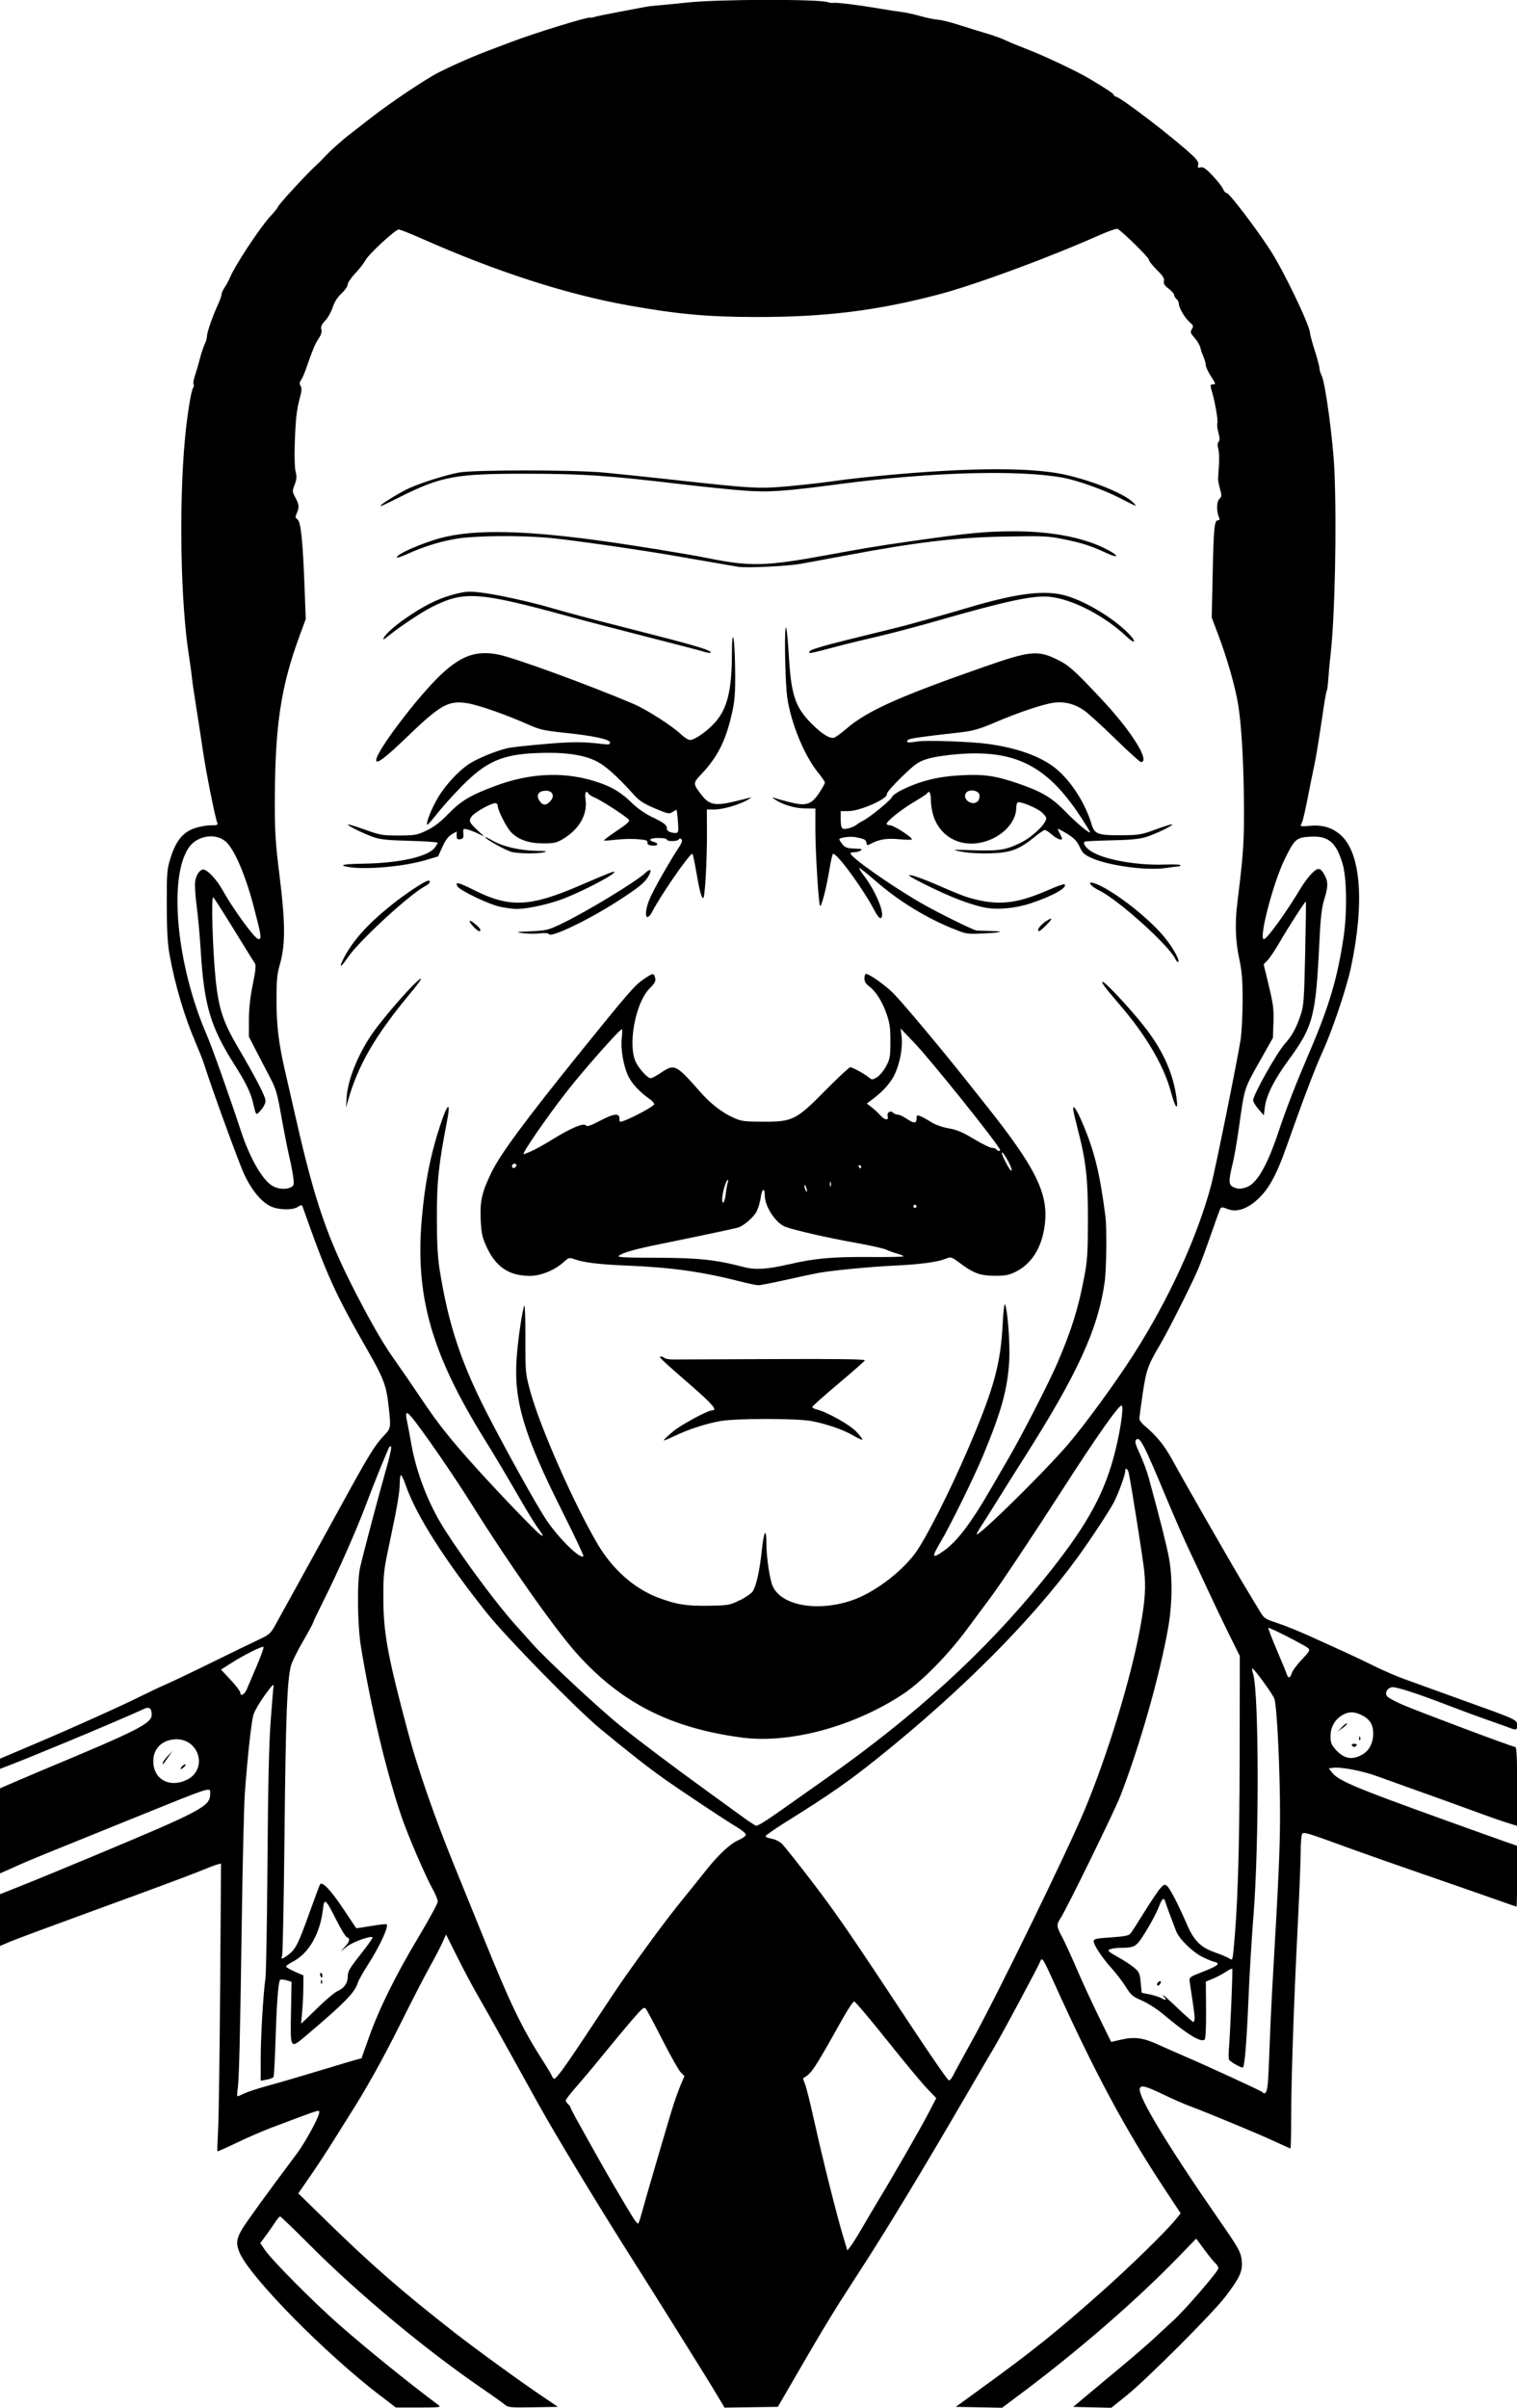 <?xml version="1.0" encoding="UTF-8" standalone="no"?>
<!-- Created with Inkscape (http://www.inkscape.org/) -->

<svg
   width="43.992mm"
   height="69.801mm"
   viewBox="0 0 43.992 69.801"
   version="1.1"
   id="svg8243"
   xml:space="preserve"
   inkscape:version="1.2 (dc2aedaf03, 2022-05-15)"
   sodipodi:docname="Erdogan 2.svg"
   xmlns:inkscape="http://www.inkscape.org/namespaces/inkscape"
   xmlns:sodipodi="http://sodipodi.sourceforge.net/DTD/sodipodi-0.dtd"
   xmlns="http://www.w3.org/2000/svg"
   xmlns:svg="http://www.w3.org/2000/svg"
   xmlns:rdf="http://www.w3.org/1999/02/22-rdf-syntax-ns#"
   xmlns:cc="http://creativecommons.org/ns#"
   xmlns:dc="http://purl.org/dc/elements/1.1/"><title
     id="title8263">Erdogan</title><sodipodi:namedview
     id="namedview8245"
     pagecolor="#ffffff"
     bordercolor="#666666"
     borderopacity="1.0"
     inkscape:showpageshadow="2"
     inkscape:pageopacity="0.0"
     inkscape:pagecheckerboard="0"
     inkscape:deskcolor="#d1d1d1"
     inkscape:document-units="mm"
     showgrid="false"
     inkscape:zoom="0.69041105"
     inkscape:cx="315.75392"
     inkscape:cy="443.93843"
     inkscape:window-width="1920"
     inkscape:window-height="991"
     inkscape:window-x="-9"
     inkscape:window-y="-9"
     inkscape:window-maximized="1"
     inkscape:current-layer="layer1" /><defs
     id="defs8240" /><g
     inkscape:label="Lager 1"
     inkscape:groupmode="layer"
     id="layer1"
     transform="translate(-21.308,-31.117)"><path
       style="fill:#000000;stroke-width:0.046"
       d="m 32.356,100.582 c -1.631,-1.248 -3.806,-3.459 -4.104,-4.17 -0.105,-0.251 -0.087,-0.402 0.081,-0.68 0.131,-0.218 0.751,-1.072 1.576,-2.172 0.25,-0.333 0.655,-1.075 0.655,-1.2 0,-0.089 0.106,-0.123 -1.375,0.433 -0.239,0.09 -0.69,0.285 -1.001,0.434 -0.311,0.149 -0.57,0.264 -0.576,0.256 -0.005,-0.008 0.005,-0.313 0.023,-0.679 0.018,-0.365 0.044,-2.239 0.058,-4.164 l 0.025,-3.499 -0.101,0.024 c -0.055,0.013 -0.307,0.109 -0.559,0.213 -0.252,0.104 -1.51,0.572 -2.795,1.039 -1.285,0.468 -2.476,0.909 -2.646,0.981 l -0.309,0.131 v -0.75 -0.75 l 0.607,-0.241 c 0.334,-0.132 1.246,-0.508 2.028,-0.834 3.23,-1.348 3.46,-1.47 3.46,-1.832 0,-0.209 0.135,-0.252 -2.245,0.71 -2.576,1.041 -3.017,1.221 -3.277,1.339 -0.151,0.068 -0.342,0.153 -0.424,0.189 l -0.149,0.065 v -1.233 -1.233 l 0.424,-0.183 c 0.233,-0.101 0.599,-0.256 0.813,-0.346 2.794,-1.164 3.163,-1.352 3.161,-1.609 -0.001,-0.181 -0.069,-0.234 -0.214,-0.167 -0.319,0.149 -1.573,0.685 -2.283,0.976 -0.428,0.176 -0.903,0.37 -1.054,0.433 -0.151,0.062 -0.404,0.162 -0.561,0.223 l -0.286,0.11 v -0.148 -0.148 l 1.065,-0.452 c 1.106,-0.469 2.51,-1.103 3.105,-1.401 0.189,-0.095 0.498,-0.24 0.687,-0.322 0.189,-0.083 0.767,-0.359 1.284,-0.614 0.517,-0.255 1.111,-0.543 1.318,-0.64 0.358,-0.168 0.385,-0.191 0.532,-0.458 0.085,-0.155 0.371,-0.673 0.636,-1.152 0.265,-0.479 0.821,-1.489 1.235,-2.245 0.841,-1.535 0.998,-1.791 1.268,-2.077 0.209,-0.222 0.21,-0.224 0.138,-0.869 -0.065,-0.587 -0.145,-0.798 -0.605,-1.602 -0.96,-1.678 -1.176,-2.154 -1.89,-4.175 -0.018,-0.051 -0.043,-0.049 -0.135,0.011 -0.152,0.099 -0.549,0.093 -0.78,-0.012 -0.276,-0.126 -0.559,-0.467 -0.779,-0.939 -0.159,-0.341 -0.93,-2.459 -1.17,-3.214 -0.032,-0.101 -0.13,-0.348 -0.217,-0.55 -0.339,-0.782 -0.611,-1.693 -0.774,-2.589 -0.059,-0.323 -0.08,-0.695 -0.082,-1.443 -0.002,-0.93 0.006,-1.035 0.104,-1.353 0.152,-0.49 0.349,-0.745 0.671,-0.865 0.141,-0.053 0.361,-0.096 0.489,-0.096 0.204,0 0.228,-0.01 0.198,-0.08 -0.059,-0.137 -0.325,-1.473 -0.409,-2.051 -0.044,-0.302 -0.131,-0.87 -0.194,-1.26 -0.063,-0.391 -0.121,-0.793 -0.13,-0.894 -0.009,-0.101 -0.048,-0.39 -0.088,-0.642 -0.241,-1.54 -0.292,-4.354 -0.114,-6.278 0.061,-0.66 0.18,-1.406 0.236,-1.476 0.024,-0.03 0.03,-0.077 0.014,-0.104 -0.017,-0.027 1.37e-4,-0.136 0.037,-0.243 0.037,-0.107 0.102,-0.328 0.144,-0.492 0.042,-0.164 0.106,-0.356 0.142,-0.428 0.036,-0.071 0.065,-0.175 0.065,-0.229 0,-0.111 0.161,-0.576 0.321,-0.924 0.058,-0.126 0.105,-0.26 0.105,-0.298 -2.77e-4,-0.038 0.038,-0.124 0.086,-0.192 0.047,-0.068 0.118,-0.199 0.156,-0.291 0.148,-0.353 0.858,-1.432 1.161,-1.762 0.127,-0.139 0.231,-0.268 0.232,-0.288 0.002,-0.051 0.86,-0.983 1.109,-1.204 0.059,-0.052 0.171,-0.165 0.251,-0.252 0.155,-0.169 0.526,-0.499 0.772,-0.685 0.083,-0.063 0.328,-0.253 0.545,-0.423 0.564,-0.442 1.601,-1.138 1.976,-1.327 0.503,-0.253 1.076,-0.501 1.627,-0.704 0.088,-0.032 0.302,-0.113 0.476,-0.18 0.646,-0.247 2.183,-0.723 2.283,-0.707 0.033,0.005 0.09,-0.003 0.128,-0.018 0.038,-0.015 0.357,-0.081 0.71,-0.147 0.353,-0.065 0.703,-0.131 0.779,-0.147 0.076,-0.015 0.241,-0.035 0.367,-0.044 0.126,-0.009 0.518,-0.047 0.871,-0.085 0.885,-0.095 3.817,-0.1 4.056,-0.006 0.038,0.015 0.1,0.023 0.137,0.018 0.11,-0.015 0.713,0.057 1.283,0.154 0.29,0.049 0.62,0.101 0.733,0.114 0.113,0.014 0.351,0.066 0.527,0.116 0.176,0.05 0.403,0.097 0.504,0.104 0.101,0.007 0.379,0.076 0.619,0.154 0.239,0.078 0.59,0.185 0.779,0.24 0.189,0.054 0.447,0.147 0.573,0.207 0.126,0.059 0.404,0.174 0.619,0.256 0.485,0.184 1.444,0.638 1.81,0.856 0.503,0.3 0.71,0.439 0.71,0.478 0,0.021 0.021,0.038 0.047,0.038 0.121,0 1.683,1.195 2.222,1.701 0.146,0.137 0.19,0.208 0.171,0.28 -0.021,0.08 -0.009,0.092 0.072,0.071 0.075,-0.02 0.154,0.036 0.353,0.248 0.141,0.15 0.276,0.323 0.299,0.385 0.023,0.061 0.07,0.111 0.104,0.111 0.071,0 0.826,0.988 1.251,1.638 0.393,0.601 1.165,2.209 1.165,2.427 0,0.04 0.062,0.267 0.137,0.503 0.076,0.236 0.137,0.468 0.137,0.517 0,0.048 0.03,0.146 0.066,0.217 0.105,0.208 0.33,1.89 0.367,2.743 0.069,1.605 0.014,4.243 -0.112,5.337 -0.025,0.214 -0.054,0.528 -0.065,0.698 -0.011,0.17 -0.031,0.327 -0.045,0.349 -0.014,0.023 -0.057,0.255 -0.095,0.517 -0.145,0.982 -0.213,1.401 -0.276,1.69 -0.036,0.164 -0.119,0.576 -0.185,0.916 -0.066,0.34 -0.139,0.653 -0.162,0.696 -0.065,0.121 -0.059,0.123 0.232,0.096 0.364,-0.033 0.643,0.051 0.889,0.267 0.587,0.516 0.698,1.958 0.297,3.845 -0.127,0.597 -0.537,1.814 -0.821,2.435 -0.219,0.478 -0.587,1.449 -1.051,2.766 -0.255,0.724 -0.463,1.129 -0.724,1.408 -0.343,0.367 -0.7,0.506 -0.989,0.385 -0.124,-0.052 -0.172,-0.055 -0.198,-0.014 -0.019,0.03 -0.14,0.364 -0.271,0.742 -0.13,0.378 -0.3,0.835 -0.376,1.016 -0.185,0.436 -0.867,1.79 -1.105,2.192 -0.352,0.595 -0.405,0.745 -0.504,1.427 -0.052,0.356 -0.095,0.681 -0.095,0.721 0,0.041 0.067,0.131 0.149,0.2 0.362,0.306 0.578,0.573 0.81,0.999 0.325,0.598 1.767,3.112 2.096,3.654 0.141,0.233 0.326,0.54 0.411,0.683 0.151,0.254 0.163,0.263 0.533,0.385 0.208,0.069 0.626,0.237 0.928,0.374 0.302,0.137 0.756,0.343 1.008,0.457 0.252,0.114 0.654,0.306 0.894,0.425 0.239,0.119 0.621,0.284 0.848,0.366 0.227,0.082 0.629,0.227 0.894,0.324 0.265,0.097 0.739,0.268 1.054,0.381 1.289,0.462 1.329,0.481 1.329,0.63 0,0.147 -0.026,0.157 -0.215,0.082 -0.071,-0.028 -0.356,-0.13 -0.633,-0.226 -0.277,-0.096 -0.793,-0.287 -1.146,-0.423 -0.893,-0.345 -1.515,-0.546 -1.632,-0.529 -0.138,0.021 -0.215,0.152 -0.15,0.255 0.028,0.044 0.234,0.158 0.458,0.254 0.515,0.22 3.192,1.224 3.264,1.224 0.04,0 0.054,0.301 0.054,1.143 v 1.143 l -0.195,-0.06 c -0.281,-0.086 -0.514,-0.168 -1.363,-0.479 -0.416,-0.152 -1.045,-0.379 -1.398,-0.503 -0.353,-0.125 -0.839,-0.3 -1.08,-0.388 -0.438,-0.162 -1.057,-0.282 -1.299,-0.253 l -0.128,0.015 0.101,0.128 c 0.182,0.23 0.66,0.432 3.139,1.326 0.907,0.327 1.778,0.639 1.936,0.693 l 0.286,0.099 6.35e-4,0.882 c 3.17e-4,0.485 -0.007,0.882 -0.017,0.882 -0.01,0 -0.283,-0.094 -0.607,-0.21 -0.324,-0.115 -1.25,-0.437 -2.056,-0.716 -0.807,-0.278 -1.776,-0.619 -2.154,-0.757 -1.291,-0.472 -1.357,-0.491 -1.402,-0.421 -0.022,0.035 -0.041,0.276 -0.041,0.536 -3.18e-4,0.259 -0.042,1.28 -0.092,2.268 -0.109,2.158 -0.184,4.386 -0.184,5.497 -4.8e-5,0.447 -0.009,0.813 -0.02,0.813 -0.011,0 -0.222,-0.094 -0.47,-0.21 -0.457,-0.213 -1.965,-0.839 -2.466,-1.024 -0.151,-0.056 -0.487,-0.203 -0.745,-0.328 -0.53,-0.255 -0.664,-0.288 -0.689,-0.166 -0.048,0.229 0.83,1.679 2.295,3.791 0.588,0.848 0.642,0.945 0.664,1.213 0.024,0.294 -0.065,0.485 -0.486,1.032 -0.377,0.491 -2.27,2.383 -2.856,2.855 l -0.442,0.355 -0.552,-0.013 -0.552,-0.013 0.306,-0.259 c 0.169,-0.142 0.624,-0.522 1.012,-0.843 0.388,-0.321 0.852,-0.722 1.031,-0.889 0.179,-0.168 0.426,-0.397 0.55,-0.509 0.339,-0.308 1.31,-1.431 1.31,-1.516 1.71e-4,-0.041 -0.034,-0.103 -0.076,-0.137 -0.042,-0.035 -0.187,-0.212 -0.322,-0.394 l -0.245,-0.331 -0.538,0.554 c -1.207,1.244 -2.905,2.715 -4.556,3.949 l -0.535,0.4 -0.672,-0.013 -0.672,-0.013 0.657,-0.477 c 1.593,-1.155 2.234,-1.669 3.59,-2.873 0.795,-0.706 1.834,-1.72 2.118,-2.067 l 0.158,-0.193 -0.433,-0.655 c -1.181,-1.785 -2.064,-3.432 -3.264,-6.085 -0.289,-0.64 -0.326,-0.696 -0.373,-0.569 -0.05,0.137 -1.107,2.11 -1.335,2.494 -0.113,0.189 -0.432,0.735 -0.711,1.214 -1.387,2.386 -2.426,4.102 -3.247,5.362 -0.652,1.001 -0.965,1.513 -1.695,2.772 l -0.624,1.077 -0.773,0.011 -0.773,0.011 -0.211,-0.355 c -0.116,-0.195 -0.385,-0.633 -0.599,-0.973 -0.213,-0.34 -0.561,-0.897 -0.772,-1.237 -0.211,-0.34 -0.737,-1.175 -1.168,-1.856 -0.963,-1.519 -2.158,-3.495 -2.659,-4.399 -0.056,-0.101 -0.416,-0.75 -0.8,-1.443 -0.384,-0.693 -0.807,-1.446 -0.94,-1.673 -0.133,-0.227 -0.397,-0.72 -0.585,-1.096 l -0.343,-0.683 -0.1,0.225 c -0.055,0.124 -0.225,0.451 -0.379,0.727 -0.154,0.276 -0.542,1.029 -0.862,1.673 -0.499,1.002 -0.996,1.892 -1.475,2.637 -0.065,0.101 -0.258,0.41 -0.43,0.687 -0.172,0.277 -0.475,0.741 -0.675,1.03 l -0.363,0.526 0.865,0.844 c 1.256,1.227 2.172,2.024 3.66,3.185 0.663,0.517 1.979,1.471 2.672,1.935 l 0.334,0.224 -0.72,0.013 c -0.648,0.011 -0.729,0.004 -0.816,-0.073 -0.053,-0.047 -0.333,-0.247 -0.623,-0.445 -1.652,-1.127 -3.604,-2.748 -5.03,-4.178 -0.461,-0.462 -0.852,-0.839 -0.871,-0.838 -0.018,9.52e-4 -0.09,0.089 -0.159,0.195 -0.069,0.106 -0.191,0.28 -0.271,0.386 l -0.144,0.193 0.133,0.195 c 0.21,0.307 1.395,1.501 2.15,2.166 0.762,0.671 2.009,1.681 2.887,2.336 0.083,0.062 0.027,0.069 -0.573,0.069 h -0.664 l -0.431,-0.33 z m 13.96,-4.891 c 0.138,-0.239 0.346,-0.59 0.46,-0.779 0.443,-0.73 1.235,-2.109 1.454,-2.53 l 0.229,-0.441 -0.277,-0.29 c -0.152,-0.16 -0.675,-0.79 -1.163,-1.402 -0.487,-0.611 -0.911,-1.111 -0.941,-1.111 -0.03,0 -0.185,0.232 -0.344,0.516 -0.833,1.487 -0.886,1.567 -1.136,1.709 -0.007,0.004 0.018,0.078 0.054,0.165 0.036,0.087 0.161,0.59 0.278,1.118 0.227,1.031 0.643,2.687 0.833,3.319 l 0.117,0.389 0.092,-0.114 c 0.051,-0.063 0.205,-0.31 0.344,-0.549 z M 39.894,95.356 c 0.134,-0.495 0.849,-2.935 0.951,-3.245 0.063,-0.192 0.159,-0.452 0.213,-0.579 l 0.099,-0.23 -0.108,-0.109 c -0.059,-0.06 -0.297,-0.48 -0.527,-0.933 -0.231,-0.454 -0.447,-0.861 -0.48,-0.904 -0.054,-0.072 -0.094,-0.04 -0.406,0.321 -0.19,0.22 -0.555,0.658 -0.81,0.973 -0.255,0.315 -0.61,0.738 -0.787,0.939 -0.178,0.202 -0.324,0.39 -0.324,0.418 -6.02e-4,0.028 0.03,0.077 0.068,0.109 0.038,0.031 0.069,0.074 0.069,0.094 0,0.02 0.137,0.281 0.305,0.579 0.168,0.298 0.397,0.707 0.508,0.909 0.206,0.372 0.741,1.286 0.988,1.686 0.074,0.121 0.147,0.207 0.162,0.193 0.015,-0.015 0.05,-0.114 0.079,-0.219 z M 28.402,91.802 c 0.094,-0.047 0.417,-0.152 0.72,-0.234 0.302,-0.082 0.942,-0.269 1.421,-0.415 0.479,-0.146 0.956,-0.288 1.06,-0.316 l 0.189,-0.051 0.215,-0.607 c 0.293,-0.827 0.775,-1.802 1.439,-2.91 0.306,-0.511 0.557,-0.973 0.557,-1.027 0,-0.054 -0.072,-0.227 -0.16,-0.385 -0.202,-0.361 -0.705,-1.532 -0.888,-2.067 -0.437,-1.278 -0.896,-3.2 -1.181,-4.942 -0.102,-0.627 -0.115,-1.885 -0.023,-2.291 0.093,-0.408 0.53,-2.059 0.744,-2.811 0.165,-0.579 0.195,-0.772 0.108,-0.685 -0.036,0.036 -0.451,1.057 -0.685,1.685 -0.258,0.692 -0.807,1.935 -1.211,2.741 -0.178,0.355 -0.324,0.66 -0.324,0.679 0,0.018 -0.132,0.262 -0.294,0.541 -0.162,0.279 -0.315,0.59 -0.342,0.691 -0.113,0.431 -0.152,1.44 -0.187,4.789 -0.02,1.953 -0.052,3.588 -0.071,3.632 -0.047,0.111 0.002,0.1 0.189,-0.042 0.205,-0.156 0.281,-0.309 0.612,-1.232 0.149,-0.416 0.284,-0.777 0.3,-0.802 0.06,-0.097 0.309,0.165 0.668,0.703 0.205,0.307 0.376,0.563 0.38,0.568 0.004,0.005 0.189,-0.022 0.41,-0.06 0.221,-0.038 0.431,-0.063 0.466,-0.055 0.091,0.02 -0.184,0.627 -0.525,1.156 -0.147,0.229 -0.282,0.468 -0.301,0.531 -0.083,0.287 -0.376,0.588 -1.506,1.544 -0.461,0.391 -0.455,0.4 -0.436,-0.66 l 0.017,-0.903 -0.15,-0.043 c -0.082,-0.024 -0.164,-0.029 -0.182,-0.011 -0.053,0.053 -0.097,0.635 -0.132,1.732 -0.018,0.572 -0.045,1.06 -0.06,1.084 -0.015,0.024 -0.105,0.059 -0.199,0.076 l -0.172,0.032 v -0.617 c 0,-0.651 0.072,-1.888 0.137,-2.349 0.021,-0.151 0.048,-1.677 0.06,-3.391 0.015,-2.168 0.043,-3.402 0.091,-4.056 0.039,-0.517 0.074,-0.96 0.08,-0.985 0.029,-0.139 -0.027,-0.089 -0.261,0.236 -0.143,0.198 -0.285,0.445 -0.317,0.549 -0.06,0.197 -0.171,1.205 -0.249,2.263 -0.025,0.34 -0.065,2 -0.089,3.689 -0.05,3.473 -0.078,4.634 -0.122,4.915 -0.017,0.107 -0.016,0.195 6.98e-4,0.195 0.017,0 0.107,-0.038 0.201,-0.085 z m 29.676,-0.339 c 0.014,-0.183 0.037,-0.693 0.052,-1.134 0.015,-0.441 0.057,-1.317 0.094,-1.948 0.165,-2.825 0.203,-3.685 0.204,-4.628 9.52e-4,-1.357 -0.09,-3.214 -0.167,-3.398 -0.064,-0.155 -0.612,-0.903 -0.64,-0.875 -0.009,0.009 0.004,0.088 0.029,0.174 0.169,0.578 0.173,4.952 0.007,7.008 -0.052,0.643 -0.117,1.732 -0.145,2.421 -0.046,1.137 -0.108,1.917 -0.157,1.966 -0.032,0.032 -0.384,-0.165 -0.407,-0.227 -0.012,-0.032 -0.014,-0.151 -0.005,-0.265 0.045,-0.58 0.119,-2.344 0.099,-2.364 -0.013,-0.013 -0.098,0.027 -0.188,0.088 -0.091,0.062 -0.258,0.15 -0.371,0.197 l -0.206,0.085 0.006,0.816 c 0.004,0.497 -0.012,0.834 -0.04,0.862 -0.101,0.101 -0.503,-0.145 -1.217,-0.744 -0.171,-0.143 -0.444,-0.317 -0.606,-0.386 -0.263,-0.112 -0.314,-0.156 -0.471,-0.405 -0.097,-0.154 -0.28,-0.393 -0.407,-0.532 -0.267,-0.292 -0.518,-0.671 -0.518,-0.783 0,-0.066 0.074,-0.082 0.501,-0.11 0.38,-0.025 0.517,-0.051 0.564,-0.108 0.035,-0.041 0.215,-0.322 0.401,-0.623 0.186,-0.301 0.394,-0.61 0.461,-0.686 0.109,-0.122 0.132,-0.131 0.201,-0.074 0.084,0.07 0.328,0.541 0.574,1.111 0.204,0.472 0.401,0.67 0.804,0.811 0.175,0.061 0.363,0.14 0.418,0.175 0.097,0.062 0.1,0.057 0.125,-0.18 0.124,-1.182 0.179,-2.878 0.184,-5.628 l 0.004,-2.956 -0.307,-0.619 c -0.169,-0.34 -0.44,-0.907 -0.603,-1.26 -0.163,-0.353 -0.41,-0.879 -0.548,-1.17 -0.139,-0.291 -0.437,-0.971 -0.663,-1.512 -0.672,-1.609 -0.778,-1.813 -0.885,-1.707 -0.045,0.044 -0.023,0.13 0.109,0.412 0.091,0.196 0.208,0.511 0.259,0.7 0.332,1.219 0.518,1.954 0.584,2.314 0.107,0.582 0.097,1.342 -0.026,2.039 -0.246,1.392 -0.828,3.435 -1.391,4.88 -0.167,0.428 -1.567,3.287 -1.729,3.529 -0.121,0.181 -0.117,0.236 0.042,0.53 0.074,0.137 0.268,0.558 0.43,0.936 0.163,0.378 0.454,1.009 0.647,1.402 l 0.351,0.715 0.284,-0.066 c 0.386,-0.09 0.641,-0.057 1.068,0.138 0.199,0.091 0.578,0.258 0.842,0.372 0.642,0.276 2.148,0.97 2.185,1.007 0.096,0.096 0.145,0.008 0.169,-0.303 z m -9.14,-0.16 c 0.031,-0.069 0.281,-0.528 0.554,-1.02 0.713,-1.282 2.764,-5.484 3.276,-6.713 0.662,-1.589 1.33,-3.776 1.601,-5.243 0.146,-0.791 0.174,-1.198 0.117,-1.704 -0.043,-0.378 -0.358,-2.373 -0.44,-2.78 -0.032,-0.16 -0.11,-0.205 -0.11,-0.063 0,0.102 -0.192,0.623 -0.325,0.885 -0.12,0.235 -0.684,1.092 -1.05,1.595 -1.323,1.82 -3.362,3.868 -5.774,5.803 -0.879,0.705 -1.413,1.077 -2.704,1.882 -0.315,0.197 -0.573,0.378 -0.573,0.402 0,0.025 0.078,0.058 0.173,0.073 0.095,0.015 0.226,0.078 0.291,0.138 0.065,0.061 0.45,0.543 0.855,1.072 0.733,0.957 1.102,1.493 2.968,4.319 0.537,0.813 1,1.478 1.029,1.478 0.029,0 0.079,-0.057 0.11,-0.126 z M 37.648,91.075 c 0.125,-0.169 0.519,-0.752 0.876,-1.295 0.357,-0.543 0.759,-1.141 0.892,-1.33 0.639,-0.908 1.244,-1.724 1.664,-2.24 0.254,-0.312 0.56,-0.694 0.682,-0.848 0.366,-0.464 0.719,-0.796 0.955,-0.898 0.122,-0.052 0.221,-0.124 0.221,-0.16 0,-0.036 -0.115,-0.133 -0.255,-0.216 -0.343,-0.204 -1.586,-1.03 -2.143,-1.424 -0.433,-0.306 -0.991,-0.743 -1.818,-1.425 -0.687,-0.567 -2.732,-2.653 -3.306,-3.375 -1.219,-1.532 -2.038,-2.82 -2.337,-3.677 -0.059,-0.17 -0.123,-0.309 -0.142,-0.309 -0.019,0 -0.035,0.098 -0.035,0.218 -0.001,0.271 -0.077,0.718 -0.303,1.776 -0.164,0.771 -0.176,0.875 -0.174,1.581 0.002,1.011 0.125,1.676 0.726,3.923 0.276,1.033 0.785,2.492 1.357,3.89 0.258,0.63 0.618,1.517 0.801,1.97 0.783,1.945 1.137,2.681 1.741,3.62 0.13,0.202 0.249,0.403 0.266,0.447 0.017,0.044 0.048,0.08 0.069,0.08 0.021,0 0.14,-0.139 0.265,-0.308 z m -7.146,-1.737 c 0.249,-0.243 0.518,-0.469 0.599,-0.503 0.183,-0.078 0.289,-0.226 0.291,-0.406 0.002,-0.172 0.037,-0.231 0.428,-0.728 0.173,-0.22 0.305,-0.41 0.293,-0.422 -0.053,-0.053 -0.562,0.128 -0.736,0.262 l -0.192,0.148 0.126,-0.137 c 0.142,-0.155 0.159,-0.237 0.056,-0.277 -0.039,-0.015 -0.174,-0.236 -0.302,-0.491 -0.307,-0.617 -0.355,-0.658 -0.389,-0.34 -0.079,0.725 -0.412,1.305 -0.887,1.547 -0.102,0.052 -0.185,0.112 -0.185,0.134 0,0.022 0.113,0.088 0.251,0.148 l 0.251,0.109 -0.002,0.367 c -0.001,0.202 -0.017,0.516 -0.035,0.699 -0.018,0.183 -0.03,0.332 -0.026,0.332 0.004,0 0.211,-0.199 0.46,-0.441 z m 0.113,-0.777 c 0.002,-0.053 0.013,-0.064 0.028,-0.028 0.013,0.033 0.012,0.073 -0.004,0.088 -0.015,0.015 -0.026,-0.012 -0.024,-0.06 z m -0.02,-0.179 c -0.015,-0.038 -0.006,-0.069 0.018,-0.069 0.024,0 0.044,0.031 0.044,0.069 0,0.038 -0.008,0.069 -0.018,0.069 -0.01,0 -0.03,-0.031 -0.044,-0.069 z m 25.358,1.245 c 0,-0.059 -0.031,-0.311 -0.07,-0.561 -0.038,-0.25 -0.075,-0.495 -0.08,-0.545 -0.008,-0.071 0.045,-0.111 0.242,-0.186 0.438,-0.167 0.6,-0.252 0.572,-0.298 -0.015,-0.024 -0.052,-0.044 -0.082,-0.044 -0.03,-1.9e-5 -0.178,-0.059 -0.33,-0.131 -0.299,-0.142 -0.701,-0.53 -0.79,-0.763 -0.19,-0.495 -0.283,-0.746 -0.309,-0.836 -0.047,-0.161 -0.095,-0.124 -0.202,0.155 -0.054,0.142 -0.217,0.449 -0.362,0.683 -0.284,0.46 -0.309,0.476 -0.738,0.483 -0.117,0.002 -0.25,0.018 -0.297,0.037 -0.102,0.04 -0.076,0.064 0.291,0.271 0.139,0.078 0.322,0.201 0.407,0.273 0.138,0.116 0.158,0.162 0.183,0.426 l 0.028,0.296 0.229,0.046 c 0.126,0.026 0.274,0.072 0.329,0.103 0.127,0.072 0.187,0.073 0.115,0.002 -0.03,-0.03 -0.055,-0.068 -0.055,-0.084 0,-0.016 0.191,0.153 0.423,0.376 0.233,0.222 0.439,0.404 0.458,0.404 0.019,0 0.035,-0.048 0.035,-0.106 z m -1.089,-1.002 c 0.01,-0.03 0.043,-0.063 0.073,-0.073 0.033,-0.011 0.044,0.01 0.027,0.054 -0.032,0.083 -0.127,0.101 -0.099,0.018 z M 43.561,83.869 c 0.149,-0.1 0.436,-0.299 0.637,-0.442 0.202,-0.143 0.676,-0.478 1.054,-0.745 2.598,-1.831 4.599,-3.658 6.305,-5.757 1.177,-1.448 1.709,-2.366 2.027,-3.494 0.191,-0.678 0.331,-1.565 0.248,-1.569 -0.087,-0.005 -0.739,0.923 -1.706,2.427 -0.814,1.266 -1.768,2.699 -2.06,3.094 -0.149,0.202 -0.478,0.645 -0.731,0.985 -0.549,0.739 -1.3,1.5 -1.824,1.849 -1.426,0.949 -3.294,1.455 -4.687,1.271 -2.077,-0.274 -3.52,-1.012 -4.805,-2.454 -0.64,-0.719 -1.992,-2.641 -3.032,-4.309 -0.298,-0.479 -0.843,-1.292 -1.21,-1.808 -0.689,-0.967 -0.756,-1.022 -0.652,-0.532 0.027,0.127 0.072,0.365 0.099,0.529 0.149,0.882 0.506,1.806 0.987,2.557 0.592,0.924 1.524,2.176 2.056,2.763 0.128,0.141 0.346,0.384 0.484,0.541 0.381,0.43 1.924,1.869 2.527,2.355 0.563,0.454 1.559,1.205 2.514,1.894 0.315,0.227 0.758,0.55 0.985,0.716 0.227,0.166 0.435,0.304 0.463,0.306 0.028,0.002 0.172,-0.078 0.321,-0.178 z m -16.858,-1.145 c 0.664,-0.301 0.379,-1.253 -0.355,-1.183 -0.361,0.035 -0.595,0.282 -0.595,0.629 0,0.517 0.451,0.78 0.95,0.554 z m -0.125,-0.391 c 0.031,-0.038 0.077,-0.069 0.101,-0.069 0.024,0 0.013,0.031 -0.025,0.069 -0.038,0.038 -0.083,0.069 -0.101,0.069 -0.017,0 -0.006,-0.031 0.025,-0.069 z M 26.028,82.226 c 0,-0.029 0.064,-0.12 0.142,-0.202 l 0.142,-0.15 -0.128,0.183 c -0.071,0.101 -0.134,0.192 -0.142,0.202 -0.007,0.011 -0.013,-0.005 -0.013,-0.034 z m 34.78,-0.242 c 0.207,-0.116 0.322,-0.336 0.322,-0.617 0,-0.253 -0.097,-0.41 -0.326,-0.526 -0.222,-0.113 -0.391,-0.113 -0.58,0.003 -0.212,0.129 -0.331,0.347 -0.332,0.606 -1.39e-4,0.178 0.026,0.246 0.146,0.383 0.237,0.27 0.475,0.317 0.769,0.152 z m -0.297,-0.27 c -0.016,-0.025 0.015,-0.046 0.069,-0.046 0.053,0 0.084,0.021 0.069,0.046 -0.016,0.025 -0.047,0.046 -0.069,0.046 -0.022,0 -0.053,-0.021 -0.069,-0.046 z m 0.21,-0.21 c 0.002,-0.053 0.013,-0.064 0.028,-0.028 0.013,0.033 0.012,0.073 -0.004,0.088 -0.015,0.015 -0.026,-0.012 -0.024,-0.06 z m -0.498,-0.32 c 0.069,-0.071 0.135,-0.119 0.148,-0.106 0.013,0.013 -0.043,0.071 -0.125,0.13 l -0.148,0.106 z M 28.47,80.076 c 0.04,-0.095 0.168,-0.395 0.285,-0.668 0.116,-0.273 0.205,-0.517 0.196,-0.543 -0.017,-0.05 -0.565,0.224 -0.981,0.491 l -0.253,0.162 0.279,0.298 c 0.153,0.164 0.279,0.328 0.279,0.365 0,0.131 0.125,0.064 0.197,-0.105 z m 30.298,-0.453 c 0.017,-0.066 0.146,-0.242 0.288,-0.391 0.221,-0.232 0.249,-0.279 0.192,-0.332 -0.089,-0.083 -1.134,-0.617 -1.158,-0.592 -0.011,0.011 0.1,0.302 0.247,0.647 0.147,0.345 0.278,0.664 0.291,0.708 0.036,0.118 0.104,0.098 0.139,-0.04 z M 42.762,77.509 c 0.167,-0.082 0.337,-0.2 0.377,-0.263 0.1,-0.153 0.199,-0.599 0.26,-1.174 0.063,-0.591 0.134,-0.696 0.134,-0.199 4.6e-5,0.374 0.093,1.008 0.177,1.212 0.239,0.576 1.302,0.771 2.311,0.423 0.616,-0.212 1.381,-0.778 1.81,-1.34 0.296,-0.387 1,-1.769 1.531,-3.002 0.768,-1.786 0.964,-2.491 1.024,-3.685 0.017,-0.338 0.047,-0.585 0.066,-0.55 0.075,0.14 0.151,1.148 0.123,1.631 -0.048,0.826 -0.223,1.461 -0.755,2.742 -0.265,0.638 -0.962,2.055 -1.239,2.52 -0.271,0.455 -0.249,0.498 0.121,0.232 0.364,-0.261 0.775,-0.803 1.305,-1.721 0.138,-0.239 0.384,-0.662 0.546,-0.939 0.386,-0.66 1.186,-2.221 1.422,-2.772 0.414,-0.968 0.603,-1.578 0.777,-2.497 0.09,-0.476 0.104,-0.702 0.105,-1.673 9.52e-4,-1.189 -0.056,-1.684 -0.301,-2.626 -0.054,-0.207 -0.108,-0.438 -0.12,-0.513 -0.038,-0.233 0.092,-0.05 0.277,0.39 0.338,0.804 0.491,1.429 0.651,2.671 0.045,0.347 0.031,1.534 -0.022,1.912 -0.191,1.354 -0.787,2.656 -2.321,5.07 -0.274,0.432 -0.623,0.986 -0.774,1.231 -0.151,0.245 -0.351,0.562 -0.444,0.704 -0.093,0.142 -0.17,0.275 -0.172,0.296 -0.012,0.141 1.957,-1.792 2.644,-2.595 0.509,-0.595 1.385,-1.796 1.912,-2.621 1.021,-1.6 1.845,-3.4 2.246,-4.909 0.12,-0.452 0.758,-3.603 0.852,-4.211 0.031,-0.202 0.057,-0.707 0.058,-1.123 9.52e-4,-0.608 -0.019,-0.848 -0.099,-1.223 -0.109,-0.509 -0.127,-1.02 -0.056,-1.599 0.177,-1.438 0.201,-1.781 0.194,-2.834 -0.008,-1.244 -0.07,-2.328 -0.169,-2.939 -0.082,-0.504 -0.318,-1.331 -0.576,-2.013 l -0.19,-0.504 0.027,-1.237 c 0.03,-1.369 0.05,-1.581 0.153,-1.581 0.048,0 0.058,-0.024 0.033,-0.08 -0.079,-0.179 -0.076,-0.453 0.007,-0.536 0.073,-0.073 0.075,-0.102 0.02,-0.294 -0.034,-0.117 -0.059,-0.254 -0.056,-0.304 0.003,-0.05 0.015,-0.233 0.026,-0.405 0.011,-0.173 0.002,-0.377 -0.02,-0.455 -0.027,-0.093 -0.023,-0.162 0.01,-0.202 0.037,-0.045 0.036,-0.115 -0.006,-0.265 -0.031,-0.112 -0.045,-0.235 -0.031,-0.273 0.027,-0.069 -0.062,-0.596 -0.151,-0.896 -0.062,-0.21 -0.06,-0.229 0.021,-0.229 0.092,0 0.09,-0.01 -0.069,-0.259 -0.076,-0.119 -0.137,-0.256 -0.137,-0.304 0,-0.048 -0.029,-0.152 -0.064,-0.232 -0.035,-0.079 -0.077,-0.201 -0.092,-0.27 -0.015,-0.069 -0.09,-0.196 -0.167,-0.284 -0.123,-0.14 -0.132,-0.169 -0.08,-0.254 0.052,-0.084 0.045,-0.107 -0.06,-0.198 -0.141,-0.121 -0.316,-0.417 -0.316,-0.535 0,-0.046 -0.031,-0.109 -0.069,-0.14 -0.038,-0.031 -0.069,-0.084 -0.069,-0.118 0,-0.033 -0.072,-0.116 -0.16,-0.183 -0.12,-0.092 -0.154,-0.146 -0.136,-0.22 0.019,-0.074 -0.032,-0.153 -0.207,-0.325 -0.127,-0.125 -0.231,-0.259 -0.231,-0.298 -1.9e-5,-0.06 -0.745,-0.793 -0.902,-0.887 -0.03,-0.018 -0.267,0.062 -0.527,0.178 -1.442,0.643 -3.564,1.427 -4.625,1.71 -1.797,0.478 -3.315,0.668 -5.333,0.665 -1.418,-0.002 -2.276,-0.081 -3.723,-0.34 -1.787,-0.321 -3.813,-0.976 -5.952,-1.923 -0.34,-0.151 -0.651,-0.274 -0.69,-0.274 -0.099,0 -0.875,0.717 -0.963,0.889 -0.04,0.078 -0.172,0.249 -0.295,0.379 -0.123,0.131 -0.223,0.279 -0.223,0.33 0,0.051 -0.081,0.167 -0.179,0.258 -0.118,0.109 -0.205,0.247 -0.256,0.403 -0.042,0.13 -0.139,0.303 -0.216,0.383 -0.105,0.109 -0.133,0.173 -0.112,0.255 0.019,0.074 -0.008,0.162 -0.083,0.272 -0.101,0.149 -0.166,0.306 -0.376,0.909 -0.04,0.113 -0.099,0.245 -0.132,0.292 -0.045,0.064 -0.047,0.106 -0.01,0.166 0.038,0.06 0.032,0.149 -0.023,0.349 -0.095,0.351 -0.122,0.596 -0.148,1.345 -0.012,0.355 -0.001,0.693 0.026,0.794 0.037,0.139 0.032,0.217 -0.028,0.372 -0.072,0.188 -0.071,0.204 0.02,0.374 0.11,0.205 0.117,0.288 0.04,0.457 -0.047,0.104 -0.044,0.13 0.024,0.18 0.096,0.07 0.154,0.632 0.204,1.994 l 0.033,0.894 -0.177,0.481 c -0.545,1.479 -0.714,2.605 -0.719,4.776 -0.002,0.927 0.016,1.217 0.14,2.212 0.167,1.342 0.168,1.976 0.006,2.54 -0.081,0.281 -0.098,0.462 -0.098,1.031 2.77e-4,0.732 0.063,1.26 0.244,2.042 0.061,0.265 0.198,0.863 0.304,1.329 0.564,2.483 0.924,3.529 1.778,5.178 0.461,0.89 0.794,1.46 1.111,1.902 0.144,0.202 0.481,0.691 0.747,1.088 0.507,0.756 0.852,1.19 1.608,2.028 0.671,0.743 1.705,1.82 1.845,1.921 0.134,0.097 0.123,0.071 -0.104,-0.248 -0.081,-0.113 -0.343,-0.549 -0.583,-0.968 -0.24,-0.419 -0.658,-1.12 -0.93,-1.558 -1.537,-2.481 -2.008,-4.155 -1.803,-6.41 0.094,-1.038 0.248,-1.809 0.53,-2.669 0.216,-0.657 0.314,-0.717 0.198,-0.121 -0.245,1.263 -0.296,1.752 -0.294,2.813 0.001,0.736 0.024,1.144 0.083,1.512 0.253,1.576 0.624,2.693 1.385,4.17 0.555,1.078 1.419,2.632 1.695,3.047 0.362,0.546 0.993,1.166 1.088,1.07 0.014,-0.014 -0.261,-0.596 -0.611,-1.293 -1.125,-2.239 -1.418,-3.231 -1.325,-4.475 0.041,-0.546 0.155,-1.32 0.22,-1.496 0.019,-0.051 0.033,0.368 0.032,0.931 -0.002,1.006 6.98e-4,1.032 0.141,1.55 0.279,1.026 1.25,3.231 1.947,4.42 0.433,0.739 1.065,1.3 1.758,1.562 0.531,0.201 0.82,0.247 1.468,0.237 0.571,-0.01 0.61,-0.016 0.9,-0.159 z m -2.207,-4.638 c 0,-0.015 0.119,-0.128 0.263,-0.25 0.235,-0.199 1.017,-0.621 1.151,-0.621 0.149,0 -0.008,-0.185 -0.578,-0.681 -0.909,-0.791 -0.999,-0.877 -0.923,-0.877 0.037,0 0.087,0.019 0.111,0.043 0.024,0.024 0.136,0.043 0.25,0.043 0.113,-9.2e-5 1.416,-0.005 2.894,-0.012 1.893,-0.008 2.681,0.003 2.665,0.037 -0.012,0.027 -0.361,0.334 -0.774,0.682 -0.414,0.348 -0.752,0.65 -0.752,0.671 0,0.021 0.057,0.052 0.126,0.069 0.31,0.077 0.972,0.448 1.157,0.649 0.105,0.114 0.182,0.217 0.17,0.229 -0.012,0.012 -0.13,-0.042 -0.262,-0.12 -0.287,-0.169 -0.773,-0.338 -1.214,-0.421 -0.42,-0.079 -2.17,-0.08 -2.629,-9.52e-4 -0.417,0.071 -0.95,0.245 -1.352,0.44 -0.167,0.081 -0.304,0.135 -0.304,0.12 z m 2.211,-4.606 c -1.083,-0.28 -1.997,-0.408 -3.288,-0.46 -0.771,-0.031 -1.221,-0.085 -1.49,-0.177 -0.177,-0.061 -0.187,-0.059 -0.331,0.073 -0.264,0.24 -0.662,0.403 -0.984,0.403 -0.6,9.2e-5 -0.986,-0.258 -1.253,-0.838 -0.127,-0.275 -0.152,-0.39 -0.171,-0.768 -0.027,-0.559 0.029,-0.811 0.312,-1.395 0.257,-0.531 0.991,-1.522 2.611,-3.529 1.368,-1.693 1.546,-1.898 1.806,-2.074 0.265,-0.179 0.292,-0.182 0.329,-0.034 0.023,0.093 -0.006,0.15 -0.157,0.301 -0.419,0.419 -0.647,1.657 -0.398,2.152 0.099,0.195 0.341,0.456 0.424,0.456 0.034,0 0.169,-0.072 0.3,-0.16 0.395,-0.266 0.428,-0.25 1.156,0.576 0.275,0.312 0.609,0.573 0.917,0.714 0.256,0.118 0.317,0.127 0.894,0.129 0.857,0.003 0.951,-0.045 1.817,-0.922 0.357,-0.361 0.675,-0.657 0.706,-0.657 0.065,0 0.438,0.207 0.555,0.309 0.068,0.059 0.094,0.057 0.215,-0.015 0.076,-0.045 0.195,-0.186 0.264,-0.314 0.115,-0.211 0.127,-0.277 0.129,-0.714 0.002,-0.391 -0.018,-0.541 -0.108,-0.802 -0.125,-0.365 -0.314,-0.665 -0.511,-0.811 -0.094,-0.069 -0.135,-0.139 -0.135,-0.229 0,-0.071 0.022,-0.129 0.048,-0.129 0.097,0 0.567,0.335 0.795,0.565 0.257,0.26 1.371,1.588 2.021,2.407 0.227,0.286 0.501,0.632 0.61,0.768 1.504,1.882 1.878,2.639 1.754,3.554 -0.087,0.648 -0.377,1.11 -0.841,1.341 -0.195,0.097 -0.299,0.117 -0.604,0.116 -0.423,-0.001 -0.608,-0.068 -1.011,-0.366 -0.257,-0.19 -0.259,-0.19 -0.427,-0.123 -0.23,0.092 -0.738,0.16 -1.452,0.193 -0.685,0.032 -1.797,0.138 -2.2,0.209 -0.151,0.027 -0.588,0.119 -0.97,0.206 -0.382,0.086 -0.743,0.156 -0.802,0.155 -0.059,-0.001 -0.298,-0.052 -0.531,-0.112 z m 1.432,-0.498 c 0.727,-0.171 1.25,-0.218 2.328,-0.21 0.524,0.004 0.965,-0.004 0.978,-0.018 0.014,-0.014 -0.065,-0.049 -0.174,-0.079 -0.11,-0.03 -0.254,-0.082 -0.321,-0.116 -0.067,-0.034 -0.479,-0.126 -0.917,-0.204 -0.78,-0.139 -1.778,-0.367 -2.015,-0.461 -0.28,-0.111 -0.591,-0.589 -0.591,-0.91 0,-0.234 -0.082,-0.195 -0.116,0.055 -0.018,0.132 -0.072,0.318 -0.12,0.413 -0.083,0.164 -0.372,0.415 -0.538,0.467 -0.083,0.026 -1.238,0.271 -2.297,0.486 -0.699,0.142 -1.036,0.238 -1.162,0.331 -0.061,0.044 0.164,0.056 1.104,0.058 1.208,0.003 1.706,0.056 2.532,0.272 0.325,0.085 0.681,0.062 1.306,-0.085 z m 3.689,-1.679 c 0,-0.025 -0.021,-0.046 -0.046,-0.046 -0.025,0 -0.046,0.021 -0.046,0.046 0,0.025 0.021,0.046 0.046,0.046 0.025,0 0.046,-0.021 0.046,-0.046 z m -5.532,-0.367 c 0.012,-0.113 0.037,-0.258 0.057,-0.321 0.022,-0.074 0.019,-0.098 -0.01,-0.069 -0.061,0.063 -0.151,0.394 -0.151,0.553 0,0.199 0.079,0.075 0.105,-0.163 z m 2.328,-0.188 c -0.024,-0.06 -0.045,-0.086 -0.047,-0.056 -0.004,0.072 0.05,0.207 0.072,0.184 0.01,-0.01 -0.002,-0.068 -0.026,-0.128 z m 0.714,-0.144 c -0.013,-0.032 -0.023,-0.006 -0.023,0.057 0,0.063 0.01,0.089 0.023,0.057 0.013,-0.032 0.013,-0.083 0,-0.115 z m 5.166,-0.574 c -0.11,-0.207 -0.202,-0.333 -0.202,-0.277 0,0.084 0.243,0.539 0.276,0.518 0.022,-0.014 -0.012,-0.122 -0.075,-0.241 z m -14.281,0.09 c 0.01,-0.03 -0.015,-0.054 -0.054,-0.054 -0.04,0 -0.073,0.033 -0.073,0.073 0,0.081 0.099,0.067 0.127,-0.018 z m 10,0.037 c 0,-0.025 -0.022,-0.046 -0.049,-0.046 -0.027,0 -0.036,0.021 -0.02,0.046 0.016,0.025 0.037,0.046 0.049,0.046 0.011,0 0.02,-0.021 0.02,-0.046 z m -9.564,-0.454 c 0.112,-0.048 0.375,-0.193 0.583,-0.323 0.576,-0.357 0.948,-0.511 1.006,-0.417 0.023,0.037 0.139,-0.003 0.386,-0.133 0.418,-0.22 0.578,-0.24 0.578,-0.072 0,0.105 0.01,0.11 0.126,0.067 0.305,-0.113 0.882,-0.429 0.882,-0.483 0,-0.033 -0.054,-0.096 -0.12,-0.141 -0.29,-0.2 -0.528,-0.454 -0.633,-0.676 -0.142,-0.3 -0.225,-0.797 -0.186,-1.113 0.016,-0.132 0.017,-0.241 0.002,-0.241 -0.065,0 -1.094,1.161 -1.587,1.791 -0.589,0.753 -1.331,1.83 -1.261,1.83 0.011,0 0.112,-0.039 0.224,-0.087 z M 50.308,64.447 C 50.224,64.244 48.301,61.847 47.82,61.345 l -0.395,-0.412 0.028,0.229 c 0.038,0.306 -0.038,0.741 -0.188,1.076 -0.117,0.261 -0.344,0.516 -0.684,0.769 l -0.137,0.102 0.135,0.102 c 0.074,0.056 0.186,0.159 0.248,0.229 0.136,0.153 0.258,0.171 0.222,0.033 -0.029,-0.11 0.084,-0.175 0.164,-0.095 0.029,0.029 0.088,0.052 0.132,0.052 0.044,0 0.156,0.052 0.249,0.115 0.214,0.145 0.294,0.146 0.294,0.001 0,-0.101 0.012,-0.109 0.112,-0.071 0.062,0.023 0.201,0.1 0.309,0.17 0.119,0.076 0.321,0.149 0.508,0.181 0.239,0.042 0.408,0.113 0.734,0.31 0.233,0.141 0.468,0.256 0.523,0.256 0.055,0 0.112,0.021 0.128,0.046 0.034,0.054 0.129,0.062 0.107,0.009 z M 31.361,62.926 c 0.03,-0.499 0.325,-1.236 0.735,-1.833 0.362,-0.528 1.365,-1.657 1.421,-1.6 0.012,0.012 -0.125,0.196 -0.303,0.41 -1.013,1.217 -1.515,2.076 -1.806,3.092 l -0.066,0.23 z m 23.905,-0.149 c -0.207,-0.771 -0.726,-1.652 -1.505,-2.555 -0.406,-0.47 -0.533,-0.642 -0.475,-0.642 0.081,0 0.933,0.926 1.281,1.392 0.499,0.668 0.769,1.293 0.862,1.994 0.05,0.375 -0.04,0.271 -0.163,-0.19 z M 31.271,58.904 c 0.261,-0.51 0.691,-0.991 1.379,-1.544 0.415,-0.333 0.988,-0.713 1.076,-0.713 0.094,0 0.044,0.091 -0.088,0.159 -0.452,0.234 -1.931,1.598 -2.249,2.074 -0.2,0.299 -0.266,0.313 -0.118,0.024 z m 24.115,9.52e-4 c -0.215,-0.415 -1.651,-1.704 -2.194,-1.969 -0.259,-0.127 -0.375,-0.283 -0.162,-0.217 0.48,0.148 1.553,0.968 2.04,1.559 0.234,0.283 0.438,0.64 0.411,0.718 -0.011,0.032 -0.054,-0.009 -0.096,-0.09 z M 37.228,58.198 c -0.02,-0.032 -0.116,-0.04 -0.265,-0.022 -0.129,0.015 -0.347,0.013 -0.486,-0.006 -0.236,-0.031 -0.221,-0.035 0.229,-0.056 0.459,-0.022 0.503,-0.033 0.925,-0.237 0.698,-0.337 2.125,-1.204 2.384,-1.448 0.152,-0.143 0.204,-0.112 0.111,0.066 -0.101,0.194 -0.271,0.335 -0.878,0.728 -0.844,0.547 -1.954,1.083 -2.021,0.976 z m 11.687,-0.169 c -0.806,-0.336 -1.555,-0.8 -2.216,-1.374 -0.237,-0.206 -0.449,-0.375 -0.469,-0.375 -0.021,0 0.042,0.105 0.139,0.233 0.361,0.477 0.631,1.165 0.477,1.22 -0.03,0.011 -0.106,-0.08 -0.168,-0.201 -0.316,-0.615 -1.079,-1.664 -1.211,-1.664 -0.018,4.1e-5 -0.067,0.211 -0.109,0.47 -0.084,0.512 -0.219,1.042 -0.266,1.042 -0.043,0 -0.14,-1.571 -0.139,-2.248 l 8.57e-4,-0.576 -0.286,-0.003 c -0.304,-0.003 -0.637,-0.098 -0.875,-0.252 -0.08,-0.051 -0.103,-0.078 -0.053,-0.06 0.05,0.018 0.253,0.075 0.45,0.126 0.492,0.127 0.644,0.081 0.873,-0.263 0.092,-0.138 0.167,-0.273 0.167,-0.299 0,-0.026 -0.088,-0.155 -0.195,-0.287 -0.403,-0.495 -0.794,-1.447 -0.898,-2.188 -0.044,-0.309 -0.078,-1.392 -0.059,-1.852 0.015,-0.376 0.061,-0.098 0.105,0.641 0.068,1.147 0.185,1.497 0.656,1.972 0.304,0.306 0.536,0.45 0.66,0.41 0.044,-0.014 0.203,-0.13 0.353,-0.258 0.612,-0.522 1.504,-0.923 3.967,-1.785 1.369,-0.479 1.583,-0.5 2.16,-0.215 0.267,0.132 0.426,0.261 0.814,0.66 0.266,0.273 0.608,0.64 0.761,0.816 0.708,0.818 1.086,1.489 0.839,1.489 -0.028,0 -0.364,-0.305 -0.746,-0.677 -0.382,-0.373 -0.788,-0.742 -0.902,-0.821 -0.271,-0.186 -0.555,-0.26 -0.858,-0.225 -0.305,0.036 -1.018,0.274 -1.729,0.577 -0.439,0.187 -0.633,0.244 -0.962,0.281 -1.169,0.132 -1.511,0.181 -1.552,0.222 -0.08,0.08 -0.007,0.092 0.272,0.046 0.257,-0.042 1.548,0.004 2.047,0.072 0.843,0.116 1.518,0.359 1.948,0.701 0.442,0.352 0.866,1.007 1.051,1.624 0.088,0.292 0.177,0.326 0.863,0.322 0.514,-0.003 0.58,-0.014 1.004,-0.17 0.25,-0.092 0.463,-0.157 0.474,-0.146 0.032,0.032 -0.488,0.283 -0.768,0.37 -0.182,0.057 -0.46,0.083 -1.002,0.094 -0.412,0.009 -0.76,0.026 -0.772,0.038 -0.061,0.061 0.058,0.212 0.251,0.316 0.418,0.227 1.314,0.376 2.088,0.348 0.244,-0.009 0.443,-6.35e-4 0.443,0.018 -2.2e-5,0.019 -0.026,0.035 -0.057,0.035 -0.032,6.35e-4 -0.202,0.022 -0.378,0.048 -0.555,0.081 -1.665,-0.071 -2.154,-0.295 -0.204,-0.094 -0.259,-0.145 -0.336,-0.319 -0.086,-0.195 -0.211,-0.305 -0.549,-0.485 -0.106,-0.056 -0.106,-0.056 -0.034,0.082 0.039,0.076 0.072,0.15 0.072,0.163 0,0.069 -0.151,0.01 -0.291,-0.112 -0.086,-0.076 -0.18,-0.137 -0.208,-0.137 -0.029,0 -0.17,0.096 -0.314,0.214 -0.437,0.356 -0.683,0.446 -1.271,0.463 -0.304,0.009 -0.632,-0.01 -0.825,-0.047 -0.319,-0.062 -0.317,-0.063 0.354,-0.042 0.74,0.023 0.933,-0.009 1.37,-0.226 0.331,-0.165 0.727,-0.546 0.727,-0.702 0,-0.035 -0.062,-0.116 -0.137,-0.179 -0.153,-0.129 -0.626,-0.321 -0.691,-0.28 -0.023,0.014 -0.042,0.084 -0.042,0.155 0,0.346 -0.282,0.709 -0.698,0.9 -0.706,0.324 -1.434,0.061 -1.685,-0.61 -0.051,-0.135 -0.092,-0.357 -0.092,-0.495 0,-0.225 -0.046,-0.315 -0.11,-0.212 -0.013,0.021 -0.186,0.134 -0.385,0.252 -0.366,0.216 -0.788,0.554 -0.788,0.631 0,0.023 0.046,0.042 0.103,0.042 0.101,0 0.63,0.342 0.63,0.407 0,0.018 -0.16,0.017 -0.355,-0.002 -0.363,-0.035 -0.582,-0.003 -0.821,0.122 -0.121,0.063 -0.131,0.062 -0.144,-0.021 -0.015,-0.09 -0.051,-0.109 -0.314,-0.162 -0.152,-0.031 -0.474,0.012 -0.473,0.062 5.08e-4,0.016 0.04,0.08 0.088,0.142 0.065,0.085 0.136,0.115 0.285,0.123 0.109,0.006 0.215,0.012 0.236,0.013 0.102,0.009 -0.038,0.095 -0.154,0.095 -0.074,0 -0.133,0.015 -0.132,0.034 0.01,0.116 1.165,0.929 2.036,1.433 0.488,0.282 1.529,0.797 1.627,0.805 0.038,0.003 0.211,0.009 0.386,0.012 0.457,0.01 0.35,0.048 -0.206,0.073 -0.471,0.022 -0.484,0.019 -0.893,-0.151 z m 3.723,-3.245 c -0.96,-1.46 -1.876,-1.931 -3.514,-1.808 -0.364,0.027 -0.742,0.085 -0.919,0.14 -0.269,0.083 -0.349,0.139 -0.75,0.526 -0.248,0.239 -0.439,0.46 -0.428,0.493 0.044,0.131 -0.778,0.496 -1.118,0.496 h -0.221 v 0.202 c 0,0.308 0.024,0.343 0.212,0.3 0.089,-0.02 0.196,-0.065 0.238,-0.1 0.042,-0.035 0.132,-0.091 0.2,-0.125 0.196,-0.098 0.811,-0.601 0.838,-0.686 0.013,-0.042 0.141,-0.134 0.283,-0.204 0.545,-0.267 1.05,-0.391 1.736,-0.427 0.647,-0.033 0.978,0.014 1.623,0.234 0.693,0.236 0.987,0.409 1.379,0.812 0.319,0.328 0.688,0.639 0.723,0.61 0.008,-0.007 -0.119,-0.215 -0.282,-0.464 z m -2.966,-0.449 c 0.03,-0.036 0.048,-0.114 0.04,-0.172 -0.021,-0.145 -0.328,-0.18 -0.399,-0.047 -0.103,0.192 0.219,0.388 0.359,0.218 z m -14.639,3.641 c -0.072,-0.075 -0.12,-0.148 -0.106,-0.162 0.031,-0.031 0.312,0.2 0.312,0.258 0,0.077 -0.073,0.043 -0.206,-0.095 z m 16.382,0.1 c 0,-0.057 0.102,-0.17 0.228,-0.254 0.197,-0.131 0.202,-0.082 0.012,0.108 -0.182,0.182 -0.24,0.217 -0.24,0.146 z m -11.37,-0.41 c -0.019,-0.137 0.033,-0.349 0.145,-0.584 0.149,-0.314 0.566,-1.04 0.783,-1.365 0.104,-0.154 0.132,-0.233 0.098,-0.267 -0.034,-0.034 -0.058,-0.034 -0.079,0.001 -0.039,0.063 -0.346,0.066 -0.346,0.004 0,-0.057 -0.443,-0.061 -0.478,-0.005 -0.014,0.023 0.026,0.054 0.089,0.07 0.167,0.042 0.14,0.127 -0.035,0.11 -0.107,-0.01 -0.146,-0.035 -0.137,-0.088 0.01,-0.06 -0.046,-0.079 -0.291,-0.098 -0.167,-0.013 -0.449,-0.006 -0.627,0.016 -0.178,0.022 -0.333,0.032 -0.343,0.021 -0.011,-0.011 0.158,-0.137 0.374,-0.282 0.309,-0.206 0.383,-0.275 0.343,-0.323 -0.075,-0.091 -0.789,-0.553 -0.971,-0.629 -0.087,-0.036 -0.173,-0.089 -0.19,-0.117 -0.074,-0.119 -0.122,-0.041 -0.093,0.151 0.067,0.445 -0.181,0.881 -0.663,1.164 -0.182,0.107 -0.258,0.123 -0.576,0.121 -0.414,-0.003 -0.719,-0.111 -0.924,-0.329 -0.134,-0.143 -0.382,-0.634 -0.382,-0.757 -2e-5,-0.044 -0.032,-0.08 -0.07,-0.08 -0.129,0 -0.615,0.274 -0.691,0.39 -0.086,0.132 -0.066,0.174 0.207,0.427 l 0.164,0.152 -0.183,-0.088 c -0.101,-0.049 -0.24,-0.102 -0.31,-0.119 -0.12,-0.029 -0.126,-0.023 -0.115,0.119 0.01,0.125 -0.005,0.152 -0.091,0.165 -0.084,0.012 -0.103,-0.007 -0.103,-0.106 V 55.222 l -0.143,0.083 c -0.098,0.056 -0.184,0.172 -0.269,0.361 l -0.126,0.278 -0.361,0.107 c -0.627,0.186 -1.721,0.285 -2.228,0.201 -0.326,-0.054 -0.17,-0.089 0.435,-0.098 1.024,-0.016 1.85,-0.2 2.052,-0.457 0.05,-0.063 0.09,-0.13 0.09,-0.149 0,-0.019 -0.366,-0.044 -0.813,-0.056 -0.663,-0.017 -0.86,-0.039 -1.066,-0.114 -0.306,-0.111 -0.749,-0.332 -0.722,-0.359 0.011,-0.011 0.235,0.057 0.497,0.151 0.445,0.159 0.512,0.17 0.982,0.168 0.466,-0.003 0.527,-0.014 0.802,-0.145 0.212,-0.101 0.393,-0.24 0.627,-0.48 0.372,-0.383 0.646,-0.546 1.376,-0.817 1.064,-0.395 2.1,-0.418 3.057,-0.07 0.372,0.136 0.608,0.288 0.921,0.595 0.126,0.123 0.369,0.292 0.541,0.374 0.374,0.18 0.445,0.235 0.445,0.343 0,0.055 0.047,0.093 0.141,0.113 0.169,0.037 0.194,0.017 0.19,-0.149 -0.003,-0.13 -0.038,-0.484 -0.049,-0.506 -0.004,-0.007 -0.055,0.019 -0.114,0.058 -0.1,0.066 -0.134,0.059 -0.516,-0.102 -0.31,-0.131 -0.452,-0.221 -0.591,-0.376 -0.514,-0.571 -0.854,-0.873 -1.131,-1.005 -0.383,-0.183 -0.934,-0.255 -1.708,-0.223 -1.005,0.041 -1.466,0.246 -2.176,0.967 -0.251,0.255 -0.573,0.614 -0.716,0.798 -0.142,0.184 -0.269,0.325 -0.281,0.312 -0.043,-0.043 0.13,-0.479 0.315,-0.79 0.214,-0.361 0.609,-0.786 0.909,-0.978 0.263,-0.169 0.845,-0.402 1.146,-0.459 0.128,-0.024 0.619,-0.077 1.09,-0.116 0.781,-0.066 1.079,-0.064 1.648,0.006 0.152,0.019 0.195,0.009 0.195,-0.044 0,-0.093 -0.468,-0.195 -1.313,-0.283 -0.592,-0.062 -0.727,-0.092 -1.04,-0.232 -0.627,-0.281 -1.434,-0.565 -1.764,-0.622 -0.565,-0.097 -0.789,0.027 -1.792,0.994 -0.608,0.586 -0.873,0.785 -0.873,0.654 0,-0.255 1.207,-1.848 1.878,-2.48 0.59,-0.555 1.025,-0.708 1.663,-0.583 0.465,0.091 2.641,0.886 3.927,1.434 0.379,0.162 1.127,0.642 1.379,0.885 0.089,0.086 0.204,0.157 0.256,0.157 0.131,0 0.476,-0.238 0.704,-0.486 0.366,-0.397 0.502,-0.919 0.509,-1.958 0.003,-0.478 0.015,-0.607 0.046,-0.489 0.023,0.088 0.044,0.511 0.048,0.939 0.006,0.653 -0.01,0.851 -0.094,1.227 -0.179,0.792 -0.412,1.255 -0.887,1.76 -0.25,0.265 -0.249,0.274 0.022,0.621 0.207,0.265 0.392,0.3 0.915,0.175 0.235,-0.056 0.458,-0.111 0.496,-0.123 0.038,-0.011 -0.003,0.021 -0.092,0.072 -0.245,0.141 -0.718,0.278 -0.962,0.278 h -0.219 l 0.003,0.653 c 0.003,0.837 -0.058,1.913 -0.108,1.913 -0.052,0 -0.11,-0.221 -0.209,-0.8 -0.045,-0.266 -0.094,-0.483 -0.107,-0.483 -0.085,6.35e-4 -0.923,1.211 -1.165,1.684 -0.07,0.137 -0.159,0.197 -0.17,0.115 z m -2.79,-3.311 c 0.165,-0.165 0.072,-0.341 -0.164,-0.313 -0.18,0.021 -0.237,0.137 -0.141,0.285 0.094,0.143 0.182,0.151 0.305,0.028 z m -1.453,3.047 c -0.318,-0.069 -1.148,-0.465 -1.222,-0.583 -0.096,-0.152 0.015,-0.129 0.464,0.096 1.04,0.522 1.621,0.499 3.059,-0.119 0.814,-0.35 1.001,-0.425 1.018,-0.407 0.064,0.064 -1.074,0.651 -1.619,0.833 -0.424,0.142 -0.963,0.25 -1.225,0.245 -0.105,-0.002 -0.319,-0.031 -0.475,-0.065 z m 14.055,0.023 c -0.409,-0.082 -0.99,-0.304 -1.646,-0.63 -0.501,-0.249 -0.624,-0.326 -0.49,-0.306 0.098,0.014 0.418,0.13 0.71,0.258 0.785,0.342 0.945,0.4 1.296,0.474 0.651,0.137 1.163,0.058 1.998,-0.31 0.234,-0.103 0.438,-0.174 0.453,-0.158 0.094,0.094 -0.328,0.332 -0.965,0.546 -0.453,0.152 -0.982,0.201 -1.356,0.126 z M 36.171,55.821 c -0.163,-0.032 -0.794,-0.38 -0.794,-0.438 0,-0.011 0.109,0.042 0.241,0.117 0.292,0.165 0.785,0.275 1.262,0.282 0.259,0.004 0.316,0.015 0.215,0.04 -0.182,0.046 -0.685,0.045 -0.924,-0.002 z m 5.507,-5.824 c -0.076,-0.024 -0.782,-0.208 -1.569,-0.408 -0.787,-0.2 -1.839,-0.475 -2.337,-0.611 -2.604,-0.71 -3.007,-0.736 -3.953,-0.258 -0.287,0.145 -0.917,0.564 -1.233,0.821 -0.146,0.118 -0.188,0.138 -0.151,0.069 0.079,-0.149 0.395,-0.416 0.816,-0.69 0.478,-0.312 0.859,-0.486 1.293,-0.591 0.292,-0.071 0.39,-0.074 0.756,-0.028 0.431,0.054 1.306,0.245 1.899,0.413 0.776,0.221 1.072,0.3 2.531,0.671 1.556,0.396 2.096,0.551 2.174,0.624 0.056,0.051 -0.046,0.046 -0.227,-0.012 z m 3.093,0.036 c 0,-0.089 0.253,-0.161 2.36,-0.675 0.202,-0.049 0.439,-0.11 0.527,-0.135 0.088,-0.025 0.377,-0.105 0.642,-0.178 0.265,-0.073 0.735,-0.208 1.046,-0.301 1.492,-0.444 2.293,-0.539 2.918,-0.345 0.583,0.181 1.359,0.657 1.784,1.096 0.225,0.232 0.178,0.309 -0.055,0.089 -0.658,-0.622 -1.592,-1.104 -2.263,-1.168 -0.464,-0.044 -1.266,0.129 -3.247,0.698 -0.567,0.163 -1.34,0.367 -1.718,0.454 -0.378,0.087 -0.925,0.22 -1.214,0.297 -0.673,0.179 -0.779,0.201 -0.779,0.168 z M 42.709,47.547 c -0.063,-0.011 -0.362,-0.063 -0.664,-0.114 -0.302,-0.051 -0.715,-0.123 -0.917,-0.159 -1.073,-0.193 -3.295,-0.514 -3.941,-0.569 -0.805,-0.069 -2.056,-0.059 -2.58,0.02 -0.475,0.071 -0.974,0.222 -1.465,0.442 -0.164,0.074 -0.307,0.125 -0.317,0.115 -0.063,-0.063 0.458,-0.312 1.063,-0.51 0.946,-0.309 2.378,-0.308 4.697,0.002 0.957,0.128 2.6,0.393 3.254,0.524 1.236,0.249 1.674,0.237 3.471,-0.093 1.05,-0.193 1.482,-0.264 2.326,-0.385 1.779,-0.255 2.243,-0.3 3.091,-0.3 1.043,0 1.95,0.169 2.598,0.483 0.441,0.214 0.484,0.337 0.048,0.136 -0.446,-0.205 -0.677,-0.279 -1.232,-0.393 -0.434,-0.089 -0.572,-0.095 -1.709,-0.074 -1.391,0.026 -2.549,0.163 -4.537,0.537 -0.277,0.052 -0.607,0.113 -0.733,0.136 -0.126,0.022 -0.404,0.074 -0.619,0.114 -0.378,0.071 -1.602,0.13 -1.833,0.088 z m -10.357,-1.774 c 0,-0.043 0.58,-0.397 0.834,-0.509 0.373,-0.165 1.06,-0.38 1.434,-0.449 0.439,-0.081 3.299,-0.08 4.193,0.001 0.365,0.033 1.304,0.131 2.085,0.217 2.236,0.247 2.424,0.257 3.282,0.179 0.413,-0.038 0.957,-0.098 1.209,-0.135 0.252,-0.037 0.664,-0.088 0.917,-0.114 2.761,-0.289 4.804,-0.321 5.868,-0.09 0.801,0.174 1.744,0.556 1.991,0.808 0.138,0.141 0.133,0.139 -0.401,-0.135 -0.452,-0.232 -1.202,-0.5 -1.616,-0.578 -1.274,-0.239 -3.845,-0.168 -6.471,0.179 -1.644,0.217 -2.075,0.246 -2.809,0.191 -0.378,-0.029 -1.203,-0.113 -1.833,-0.188 -2.108,-0.251 -2.818,-0.298 -4.468,-0.3 -2.034,-0.002 -2.444,0.072 -3.62,0.654 -0.633,0.313 -0.596,0.296 -0.596,0.27 z M 29.749,65.533 c 0.083,-0.044 0.09,-0.078 0.064,-0.286 -0.017,-0.13 -0.071,-0.411 -0.122,-0.625 -0.05,-0.214 -0.151,-0.73 -0.225,-1.146 C 29.349,62.811 29.309,62.675 29.139,62.353 29.033,62.151 28.851,61.803 28.736,61.578 l -0.21,-0.408 5.71e-4,-0.486 c 4.12e-4,-0.332 0.036,-0.657 0.112,-1.029 0.087,-0.425 0.099,-0.559 0.057,-0.619 -0.03,-0.042 -0.152,-0.236 -0.272,-0.432 -0.58,-0.947 -0.884,-1.427 -0.931,-1.473 -0.067,-0.065 -0.017,1.574 0.074,2.43 0.085,0.794 0.218,1.195 0.629,1.896 0.543,0.926 0.812,1.447 0.812,1.574 0,0.068 -0.058,0.185 -0.134,0.269 -0.147,0.164 -0.136,0.174 -0.228,-0.217 -0.069,-0.294 -0.212,-0.587 -0.534,-1.094 -0.7,-1.102 -0.885,-1.724 -0.982,-3.305 -0.026,-0.428 -0.08,-1.016 -0.119,-1.306 -0.039,-0.29 -0.059,-0.609 -0.043,-0.709 0.03,-0.192 0.135,-0.345 0.236,-0.345 0.115,0 0.387,0.288 0.555,0.59 0.322,0.576 0.944,1.427 1.044,1.427 0.1,0 0.089,-0.077 -0.142,-0.96 -0.231,-0.882 -0.546,-1.62 -0.791,-1.853 -0.29,-0.276 -0.84,-0.196 -1.085,0.158 -0.599,0.865 -0.357,3.411 0.515,5.422 0.151,0.348 0.649,1.746 0.999,2.807 0.258,0.781 0.612,1.398 0.906,1.577 0.163,0.1 0.401,0.117 0.545,0.04 z m 27.711,-6.35e-4 c 0.295,-0.103 0.599,-0.63 0.922,-1.599 0.236,-0.706 0.483,-1.342 0.928,-2.383 0.544,-1.272 0.786,-2.094 0.959,-3.253 0.11,-0.742 0.096,-1.737 -0.031,-2.154 -0.189,-0.619 -0.411,-0.801 -0.942,-0.771 -0.396,0.022 -0.448,0.069 -0.735,0.657 -0.335,0.687 -0.758,2.314 -0.602,2.314 0.089,0 0.637,-0.758 1.076,-1.489 0.091,-0.151 0.238,-0.345 0.327,-0.431 0.18,-0.174 0.245,-0.157 0.375,0.093 0.089,0.171 0.082,0.328 -0.029,0.681 -0.071,0.227 -0.104,0.515 -0.138,1.214 -0.106,2.19 -0.176,2.455 -0.912,3.46 -0.394,0.537 -0.625,0.998 -0.668,1.328 l -0.032,0.251 -0.155,-0.179 c -0.085,-0.098 -0.155,-0.215 -0.155,-0.258 0,-0.155 0.679,-1.365 0.918,-1.636 0.222,-0.252 0.331,-0.452 0.464,-0.849 0.085,-0.255 0.098,-0.439 0.127,-1.774 0.017,-0.819 0.027,-1.496 0.022,-1.504 -0.014,-0.023 -0.515,0.753 -0.763,1.183 -0.124,0.214 -0.279,0.446 -0.344,0.515 l -0.119,0.125 0.15,0.619 c 0.128,0.529 0.147,0.683 0.134,1.066 l -0.016,0.447 -0.399,0.707 c -0.434,0.768 -0.427,0.746 -0.584,1.882 -0.054,0.391 -0.138,0.873 -0.187,1.072 -0.118,0.477 -0.115,0.597 0.014,0.66 0.136,0.065 0.219,0.067 0.396,0.005 z"
       id="path8259"
       sodipodi:nodetypes="csssssssssccssccccsssssscccscccssscccsssssssssssscssssssssscssssssscsssscssscssssssscssscscsssssssssssssssssssssssssssssssssssssssssssssssssssssssssssssssscssssccsssccssssscscssssssssscccssssssscsscccssscssssssscccsssssssscsssssscssscccsscsscsssccccssscsssssssscssssscsssssssssssscssssccsssssssssssssssssscsssssssscccssscssssssssssssscsscsscsssscssscccssssssssssssssccsssssssssssssscssssccsssssssscsssssssssssssssssssssssssssssssssssscscscssssscsssssssssssssssssssssssssscsssscsscsssssscsssscssssssssssssssscsssssssssssssssscsssssssssssssssssssssssscssssscsssssssssssssccssscsssssssssssssssssscsssscsscsscssssscccssssssssssssssssssssssssssssssssssssssscssssscsssscssssssssssssssssscsssccsssssssssssccssssssscssssssccsssssscssssscssssscssssssssscssssscssscssssssssssscssssssssscssscsscsscssssssssssscssssscssscssssssscscssscsssssssssssssccssccscsssssssccscsccssscccccscsssccssssssssscccssssscsccssssssssssssssssssssssssssssssssssssssssssssssssssssscscscsssscsscssscssssscsssscssssccssssscssssssscssscssssssssssssssssssssccssssccscsccssssscccsssssssssssssssscsssssssssssssssssccccsssscscssscsccsssssssssscssssccsssscssssccssssssssssssssssssssssssssscssssssscsssssssssssccssssssssssssssscssscsssssccssccscsssssssssscssssscccsssssssssssssscsssssssccsscsssscc" /></g></svg>

